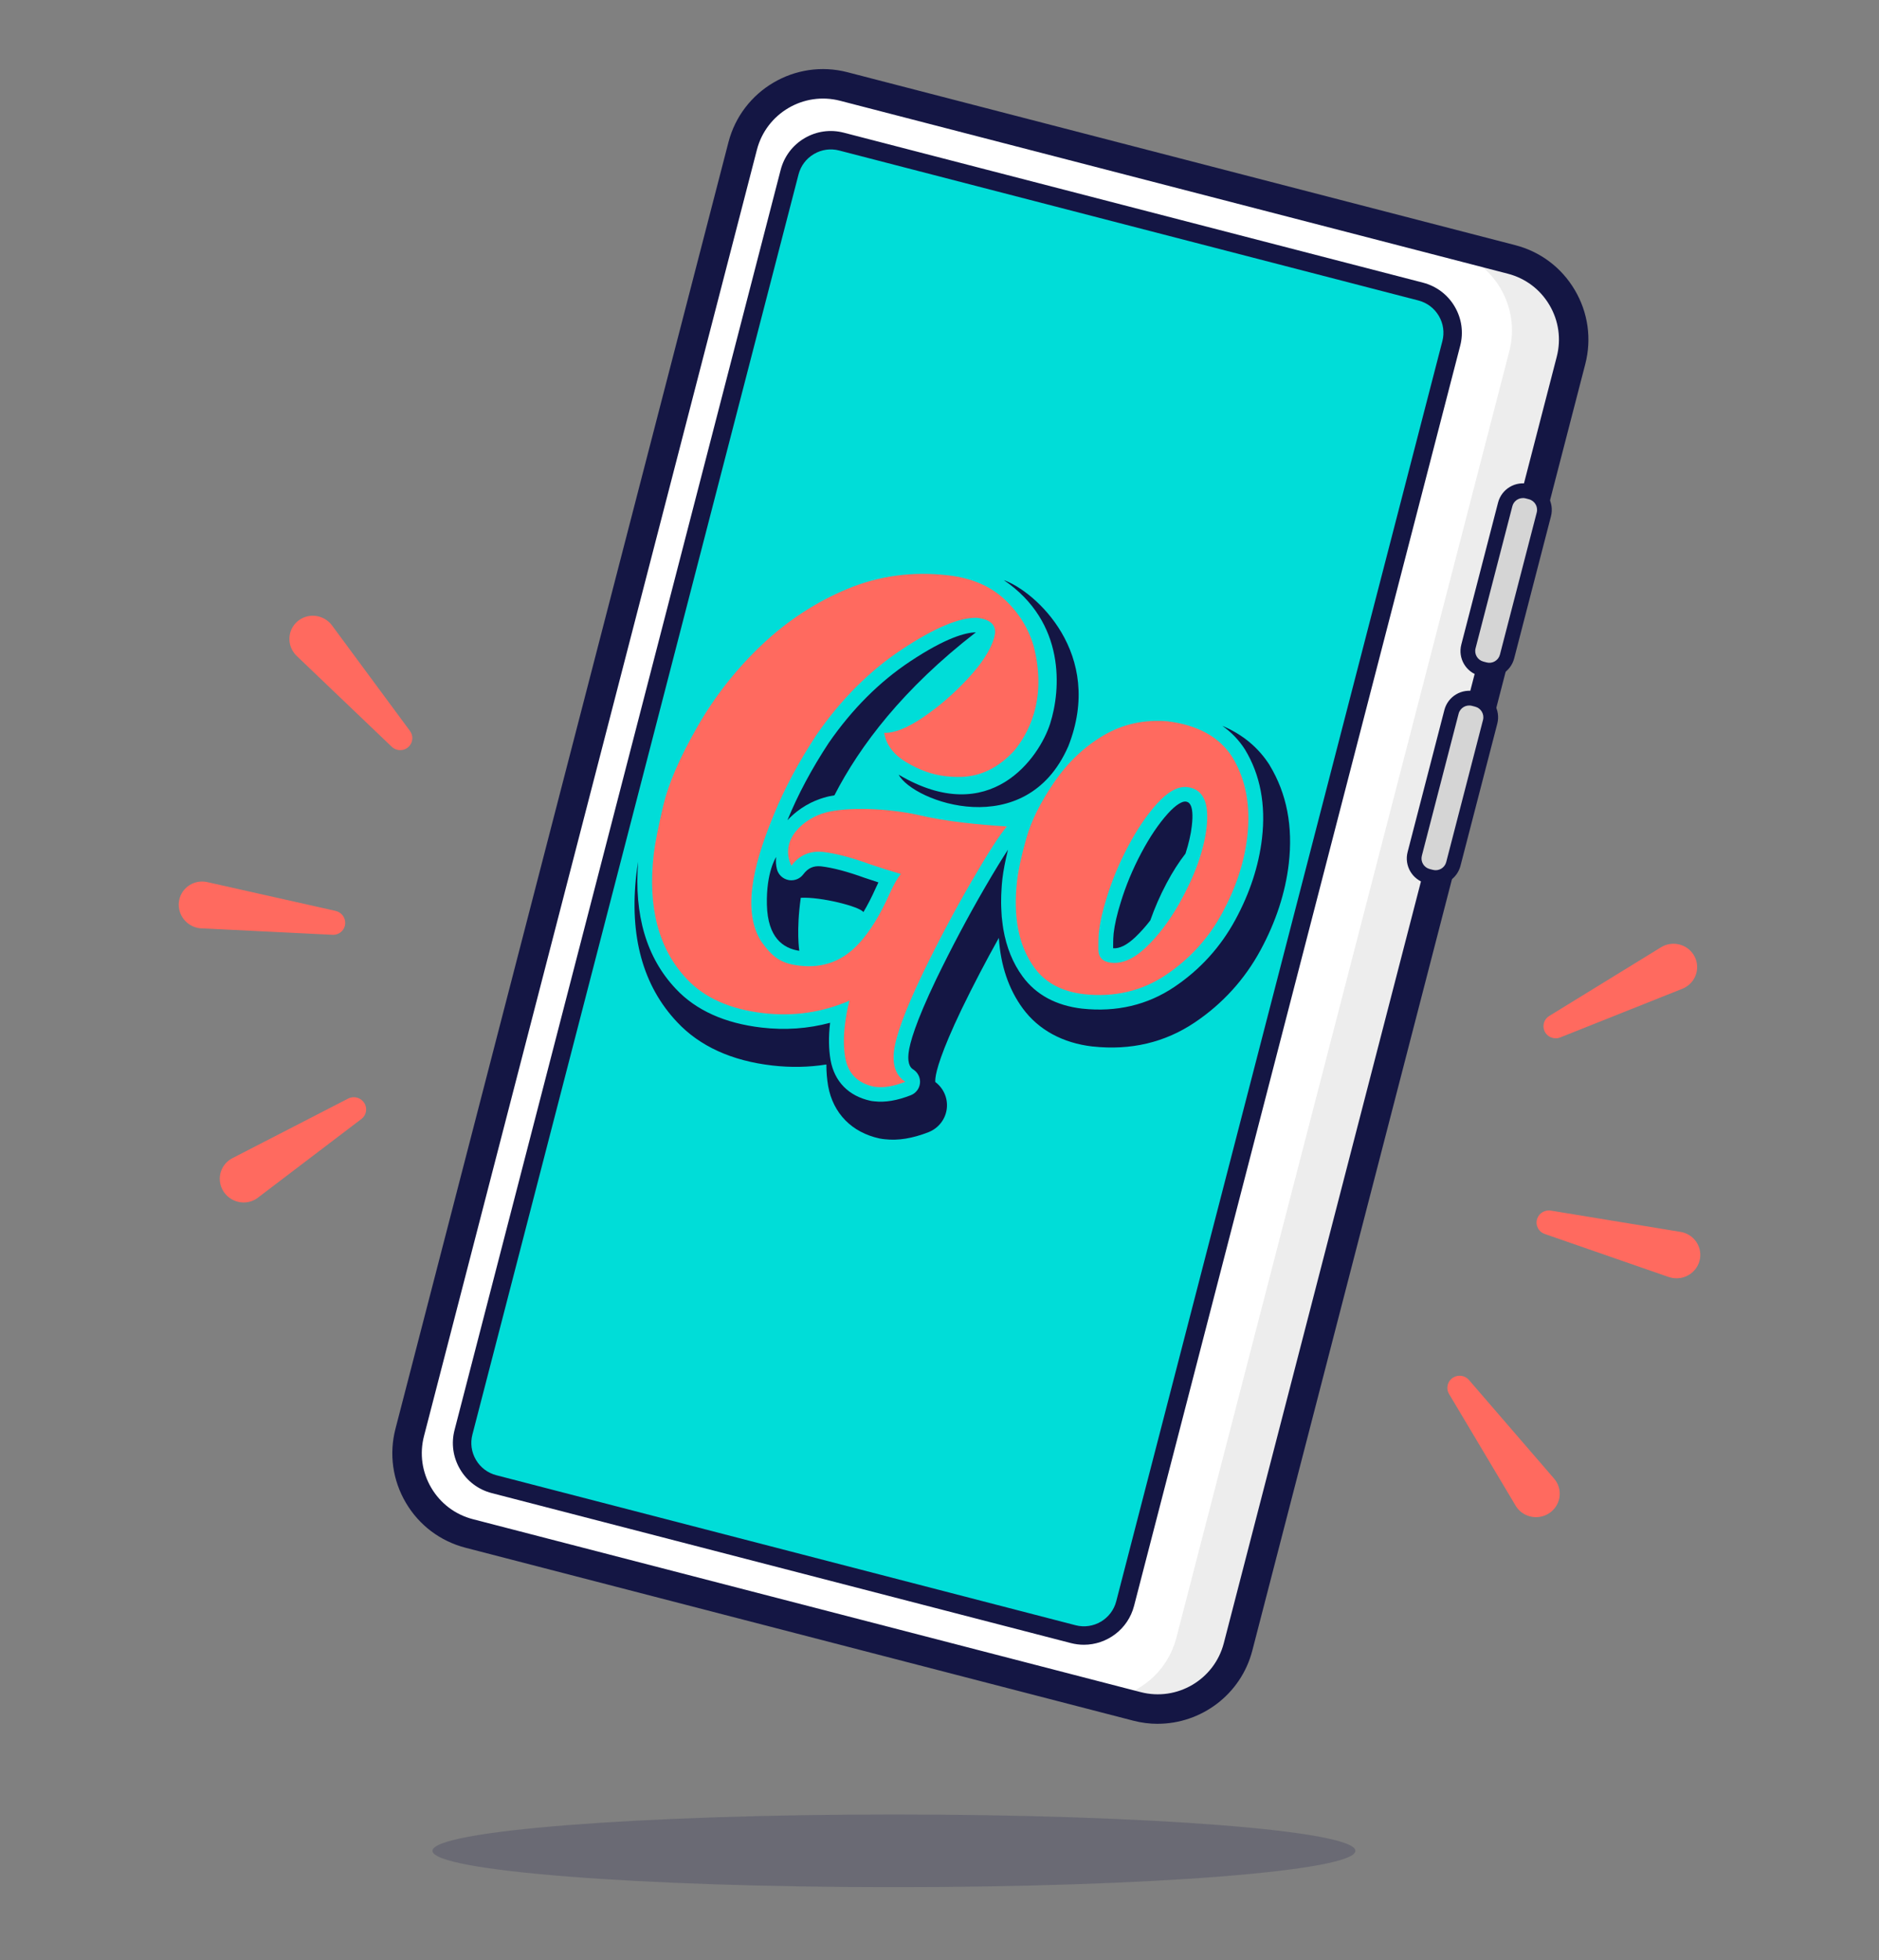 <svg width="140" height="146" viewBox="0 0 140 146" fill="none" xmlns="http://www.w3.org/2000/svg">
<rect x="0" y="0" width="140" height="146" fill="#808080" stroke="none"/>
<g clip-path="url(#clip0_221_45857)">
<path d="M55.332 10.867L30.532 106.691C29.677 109.994 31.662 113.364 34.964 114.218L84.72 127.095C88.022 127.95 91.392 125.966 92.247 122.663L117.047 26.839C117.902 23.536 115.917 20.166 112.615 19.312L62.859 6.434C59.556 5.58 56.186 7.564 55.332 10.867Z" fill="white"/>
<path d="M58.821 12.821L34.53 106.68C34.09 108.377 35.11 110.109 36.807 110.548L79.963 121.717C81.66 122.156 83.392 121.137 83.831 119.439L108.123 25.58C108.562 23.883 107.542 22.151 105.845 21.712L62.689 10.543C60.992 10.104 59.26 11.123 58.821 12.821Z" fill="#00DDD8"/>
<g opacity="0.2">
<path d="M117.25 27.404L92.445 123.225C91.589 126.527 88.216 128.513 84.915 127.657L80.125 126.416C83.427 127.272 86.797 125.289 87.65 121.985L112.456 26.163C113.312 22.861 111.328 19.489 108.024 18.633L112.816 19.873C116.12 20.729 118.104 24.102 117.25 27.404Z" fill="#A3A3A3"/>
</g>
<path d="M86.262 128.4C85.661 128.4 85.05 128.324 84.439 128.166L34.685 115.285C32.803 114.797 31.226 113.608 30.24 111.934C29.254 110.259 28.978 108.3 29.466 106.42L54.274 10.598C55.278 6.714 59.257 4.372 63.141 5.379L112.895 18.26C114.777 18.746 116.355 19.937 117.34 21.612C118.326 23.286 118.602 25.246 118.114 27.125L93.307 122.945C92.46 126.218 89.498 128.397 86.262 128.397V128.4ZM84.991 126.039C87.703 126.742 90.479 125.105 91.182 122.396L115.989 26.576C116.329 25.262 116.138 23.895 115.449 22.727C114.76 21.557 113.659 20.727 112.345 20.388L62.589 7.504C59.877 6.804 57.101 8.438 56.398 11.148L31.591 106.967C31.252 108.281 31.442 109.649 32.131 110.818C32.82 111.988 33.921 112.818 35.235 113.158L84.989 126.039H84.991Z" fill="#141644"/>
<path d="M80.761 122.511C80.442 122.511 80.117 122.471 79.794 122.388L36.636 111.214C35.639 110.955 34.801 110.325 34.278 109.436C33.754 108.547 33.608 107.509 33.868 106.512L58.166 12.652C58.425 11.654 59.055 10.817 59.944 10.293C60.833 9.77 61.87 9.624 62.868 9.883L106.026 21.055C107.023 21.314 107.861 21.944 108.384 22.833C108.908 23.722 109.054 24.76 108.795 25.757L84.496 119.617C84.046 121.355 82.475 122.511 80.758 122.511H80.761ZM80.138 121.058C81.466 121.402 82.827 120.6 83.169 119.273L107.467 25.413C107.634 24.769 107.54 24.099 107.203 23.529C106.865 22.956 106.325 22.55 105.684 22.382L62.526 11.211C61.882 11.043 61.213 11.138 60.642 11.475C60.069 11.812 59.663 12.352 59.496 12.994L35.198 106.854C35.03 107.497 35.125 108.167 35.462 108.738C35.799 109.311 36.339 109.717 36.983 109.884L80.141 121.058H80.138Z" fill="#141644"/>
<path d="M108.143 53.014L105.403 63.599C105.215 64.326 105.652 65.069 106.38 65.257L106.624 65.32C107.352 65.508 108.094 65.071 108.282 64.344L111.022 53.759C111.21 53.032 110.773 52.289 110.045 52.101L109.801 52.038C109.073 51.849 108.331 52.286 108.143 53.014Z" fill="#D5D5D5"/>
<path d="M112.143 37.564L109.403 48.148C109.215 48.876 109.652 49.618 110.38 49.807L110.624 49.87C111.352 50.058 112.094 49.621 112.282 48.894L115.022 38.309C115.21 37.581 114.773 36.839 114.045 36.651L113.801 36.587C113.074 36.399 112.331 36.836 112.143 37.564Z" fill="#D5D5D5"/>
<path d="M106.969 65.918C106.811 65.918 106.651 65.899 106.491 65.857L106.248 65.793C105.229 65.529 104.613 64.484 104.878 63.465L107.618 52.883C107.882 51.865 108.927 51.249 109.946 51.513L110.189 51.577C111.207 51.841 111.823 52.886 111.559 53.905L108.818 64.487C108.597 65.347 107.818 65.918 106.969 65.918ZM106.764 64.793C107.198 64.906 107.642 64.645 107.755 64.211L110.495 53.629C110.608 53.195 110.347 52.752 109.913 52.638L109.67 52.575C109.236 52.464 108.792 52.723 108.679 53.157L105.939 63.739C105.826 64.173 106.087 64.616 106.521 64.73L106.764 64.793Z" fill="#141644"/>
<path d="M110.972 50.468C110.812 50.468 110.649 50.447 110.491 50.407L110.248 50.343C109.227 50.079 108.614 49.034 108.878 48.015L111.618 37.433C111.882 36.414 112.927 35.799 113.946 36.063L114.189 36.127C115.208 36.391 115.823 37.436 115.559 38.455L112.819 49.036C112.691 49.529 112.378 49.944 111.939 50.204C111.642 50.378 111.309 50.468 110.972 50.468ZM113.467 37.099C113.106 37.099 112.776 37.341 112.682 37.707L109.941 48.289C109.828 48.723 110.09 49.166 110.524 49.279L110.767 49.343C110.977 49.397 111.196 49.367 111.382 49.256C111.569 49.145 111.703 48.97 111.757 48.758L114.498 38.176C114.611 37.742 114.349 37.299 113.915 37.186L113.672 37.122C113.604 37.105 113.535 37.096 113.469 37.096L113.467 37.099Z" fill="#141644"/>
<path d="M112.925 112.15L107.965 103.83C107.71 103.401 107.857 102.849 108.291 102.597C108.68 102.37 109.168 102.462 109.448 102.788L115.792 110.136C116.424 110.867 116.333 111.966 115.59 112.591C114.847 113.214 113.731 113.127 113.099 112.395C113.033 112.32 112.972 112.233 112.922 112.15H112.925Z" fill="#FF6A5F"/>
<path d="M124.329 95.119L115.093 91.912C114.617 91.746 114.369 91.232 114.537 90.763C114.688 90.343 115.119 90.103 115.551 90.173L125.213 91.758C126.175 91.916 126.824 92.812 126.661 93.76C126.498 94.709 125.588 95.35 124.626 95.192C124.527 95.175 124.42 95.147 124.329 95.117V95.119Z" fill="#FF6A5F"/>
<path d="M125.344 73.65L116.254 77.273C115.785 77.459 115.255 77.237 115.066 76.775C114.898 76.363 115.061 75.9 115.431 75.674L123.754 70.561C124.582 70.052 125.671 70.302 126.185 71.115C126.7 71.931 126.447 73.004 125.617 73.514C125.532 73.566 125.433 73.615 125.344 73.65Z" fill="#FF6A5F"/>
<path d="M19.217 89.209L26.928 83.348C27.325 83.046 27.398 82.481 27.089 82.082C26.813 81.728 26.327 81.629 25.943 81.827L17.311 86.27C16.453 86.714 16.125 87.766 16.58 88.622C17.035 89.478 18.104 89.815 18.962 89.372C19.052 89.327 19.141 89.268 19.219 89.209H19.217Z" fill="#FF6A5F"/>
<path d="M15.009 69.148L24.775 69.629C25.278 69.656 25.702 69.271 25.721 68.773C25.738 68.328 25.426 67.943 25.002 67.849L15.448 65.705C14.498 65.491 13.562 66.08 13.356 67.021C13.151 67.962 13.757 68.896 14.708 69.111C14.807 69.132 14.913 69.146 15.009 69.151V69.148Z" fill="#FF6A5F"/>
<path d="M22.108 48.86L29.183 55.619C29.548 55.968 30.124 55.958 30.47 55.602C30.779 55.284 30.803 54.793 30.544 54.444L24.74 46.589C24.162 45.806 23.058 45.629 22.277 46.195C21.495 46.758 21.329 47.85 21.907 48.631C21.966 48.711 22.039 48.791 22.11 48.86H22.108Z" fill="#FF6A5F"/>
<g opacity="0.2">
<path d="M66.605 140.568C85.594 140.568 100.987 139.356 100.987 137.861C100.987 136.365 85.594 135.153 66.605 135.153C47.616 135.153 32.223 136.365 32.223 137.861C32.223 139.356 47.616 140.568 66.605 140.568Z" fill="#141644"/>
</g>
<path d="M65.279 80.959L65.098 80.938C63.895 80.676 63.187 79.959 62.975 78.78C62.852 78.058 62.843 77.258 62.947 76.381C63.013 75.803 63.126 75.19 63.284 74.539C61.251 75.414 59.119 75.723 56.888 75.466C54.395 75.176 52.49 74.329 51.174 72.924C49.068 70.698 48.247 67.589 48.712 63.599C48.804 62.802 49.042 61.594 49.424 59.981C49.806 58.368 50.648 56.425 51.95 54.149C53.252 51.873 54.855 49.836 56.759 48.034C58.662 46.232 60.791 44.843 63.145 43.862C65.499 42.883 68.003 42.546 70.659 42.855C72.383 43.055 73.774 43.645 74.831 44.629C75.887 45.612 76.616 46.772 77.014 48.114C78.094 52.281 76.451 54.824 75.588 55.894C74.434 57.156 73.126 57.812 71.661 57.866C71.227 57.878 70.819 57.859 70.435 57.814C69.461 57.701 68.494 57.356 67.534 56.781C66.572 56.206 66.022 55.472 65.878 54.585C66.635 54.614 67.605 54.225 68.788 53.423C69.97 52.618 71.078 51.661 72.111 50.548C73.144 49.435 73.795 48.428 74.064 47.529L74.132 47.204C74.21 46.527 73.765 46.131 72.791 46.017C71.479 45.987 69.616 46.772 67.201 48.371C64.786 49.97 62.664 52.09 60.839 54.729C59.516 56.741 58.452 58.729 57.65 60.698C55.95 64.804 55.388 67.997 56.711 70.113C57.568 71.32 58.204 71.773 59.584 71.931C61.348 72.136 62.831 71.57 64.034 70.233C64.834 69.356 65.581 68.139 66.277 66.58C66.609 65.849 66.89 65.358 67.126 65.101C66.31 64.865 65.548 64.625 64.836 64.38C63.456 63.877 62.279 63.568 61.305 63.455C60.329 63.363 59.551 63.705 58.966 64.488C58.02 62.531 59.938 60.922 61.555 60.512C63.171 60.099 66.1 60.196 68.406 60.701C69.385 60.936 70.534 61.13 71.852 61.283C72.826 61.396 73.882 61.488 75.026 61.559C74.531 62.108 73.654 63.467 72.394 65.637C71.135 67.806 69.925 70.087 68.765 72.481C67.463 75.2 66.744 77.138 66.609 78.296C66.484 79.374 66.765 80.133 67.454 80.577C66.614 80.904 65.89 81.032 65.282 80.961" fill="#FF6A5F"/>
<path d="M80.75 74.049C79.127 73.86 77.908 73.214 77.092 72.108C75.903 70.495 75.467 68.321 75.783 65.587C75.877 64.771 76.109 63.715 76.474 62.422C76.84 61.13 77.531 59.746 78.545 58.265C79.559 56.786 80.783 55.623 82.217 54.779C83.651 53.935 85.243 53.583 86.992 53.725C89.261 54.01 90.872 54.904 91.829 56.411C92.829 58.064 93.197 60.038 92.931 62.33C92.711 64.227 92.091 66.115 91.07 68C90.051 69.884 88.648 71.424 86.865 72.622C85.082 73.82 83.042 74.297 80.75 74.051M82.78 71.707C83.611 71.804 84.478 71.424 85.379 70.568C86.28 69.714 87.103 68.629 87.851 67.323C89.016 65.255 89.697 63.361 89.898 61.647C90.115 59.772 89.636 58.765 88.462 58.628C87.771 58.548 87.014 58.965 86.188 59.88C85.433 60.722 84.719 61.779 84.049 63.045C83.377 64.311 82.844 65.599 82.445 66.908C82.151 67.844 81.964 68.672 81.879 69.391C81.847 69.67 81.832 70.108 81.835 70.705C81.837 71.302 82.153 71.636 82.783 71.71" fill="#FF6A5F"/>
<path d="M72.712 47.096C71.929 47.126 70.507 47.48 67.814 49.265C65.526 50.782 63.484 52.824 61.746 55.336C60.481 57.258 59.441 59.203 58.668 61.1C59.569 60.13 60.581 59.656 61.359 59.423C61.677 59.326 61.956 59.272 62.17 59.241C64.078 55.527 67.299 51.286 72.714 47.096" fill="#141644"/>
<path d="M79.584 55.618C82.341 48.675 77.108 44.029 74.792 43.211C79.426 46.355 79.04 51.404 78.247 53.892C77.457 56.382 73.804 61.755 66.953 57.701C68.045 59.726 76.427 62.79 79.582 55.618" fill="#141644"/>
<path d="M84.61 69.785C84.987 69.426 85.353 69.013 85.706 68.558C86.032 67.629 86.433 66.705 86.914 65.799C87.369 64.938 87.845 64.2 88.329 63.58C88.562 62.858 88.725 62.17 88.8 61.516C89.001 59.783 88.499 59.724 88.334 59.705C88.109 59.679 87.645 59.901 87.013 60.601C86.322 61.37 85.654 62.363 85.027 63.547C84.39 64.75 83.876 65.985 83.501 67.221C83.225 68.099 83.051 68.867 82.975 69.516C82.957 69.674 82.935 69.995 82.938 70.631C83.414 70.671 83.978 70.388 84.612 69.785" fill="#141644"/>
<path d="M94.609 57.01C93.77 55.684 92.583 54.703 91.074 54.066C91.753 54.545 92.319 55.132 92.765 55.835C93.899 57.71 94.322 59.932 94.027 62.455C93.791 64.478 93.126 66.516 92.043 68.511C90.944 70.539 89.414 72.226 87.489 73.518C85.492 74.86 83.185 75.402 80.634 75.129H80.624C78.69 74.902 77.2 74.1 76.2 72.745C75.464 71.747 74.986 70.558 74.754 69.202C74.721 69.009 74.698 68.811 74.674 68.61C74.662 68.497 74.646 68.386 74.636 68.271C74.625 68.136 74.62 67.999 74.613 67.865C74.603 67.669 74.592 67.474 74.592 67.273C74.592 67.224 74.592 67.174 74.592 67.125C74.592 66.844 74.601 66.561 74.62 66.271C74.62 66.278 74.62 66.283 74.618 66.287C74.634 66.016 74.653 65.743 74.686 65.46C74.757 64.846 74.898 64.125 75.103 63.29C74.703 63.896 74.139 64.806 73.344 66.174C72.101 68.316 70.894 70.594 69.752 72.947C68.205 76.178 67.781 77.709 67.698 78.419C67.587 79.367 67.922 79.584 68.05 79.664C68.394 79.888 68.587 80.279 68.545 80.683C68.505 81.086 68.238 81.433 67.856 81.581C66.835 81.98 65.948 82.126 65.149 82.034L64.967 82.013C64.932 82.008 64.894 82.003 64.859 81.994C63.229 81.64 62.173 80.565 61.883 78.963C61.741 78.133 61.729 77.225 61.842 76.251C61.845 76.228 61.847 76.207 61.849 76.183C60.206 76.624 58.498 76.744 56.753 76.541C54.001 76.223 51.848 75.251 50.353 73.653C48.164 71.339 47.233 68.15 47.548 64.188C47.492 64.521 47.447 64.82 47.416 65.085C46.879 69.719 47.902 73.438 50.452 76.133C52.131 77.928 54.515 79.015 57.536 79.364C58.906 79.522 60.253 79.499 61.571 79.289C61.571 79.846 61.616 80.379 61.703 80.895C62.071 82.93 63.467 84.352 65.531 84.8C65.602 84.817 65.675 84.829 65.748 84.836L65.929 84.857C66.915 84.97 67.974 84.8 69.17 84.336C69.936 84.039 70.467 83.345 70.547 82.539C70.623 81.784 70.295 81.048 69.686 80.593C69.681 80.529 69.681 80.433 69.698 80.291C69.757 79.775 70.092 78.421 71.653 75.162C72.54 73.334 73.469 71.563 74.422 69.858C74.556 71.91 75.148 73.678 76.212 75.124C77.386 76.714 79.181 77.692 81.403 77.949H81.421C84.242 78.254 86.796 77.652 89.018 76.159C91.088 74.768 92.739 72.952 93.921 70.768C95.067 68.653 95.774 66.485 96.024 64.328C96.345 61.561 95.876 59.111 94.602 57.007" fill="#141644"/>
<path d="M64.468 65.403C63.156 64.924 62.055 64.634 61.173 64.53C60.607 64.476 60.204 64.655 59.848 65.129C59.612 65.445 59.225 65.608 58.834 65.563C58.805 65.561 58.775 65.554 58.746 65.549C58.327 65.466 57.992 65.153 57.888 64.745C57.812 64.452 57.794 64.146 57.829 63.837C57.829 63.837 57.079 64.943 57.14 67.396C57.202 69.848 58.348 70.638 59.553 70.822C59.553 70.822 59.315 69.322 59.664 66.872C61.133 66.79 64.038 67.514 64.331 67.938C64.649 67.405 64.958 66.806 65.255 66.136C65.321 65.99 65.385 65.856 65.449 65.726C65.109 65.618 64.781 65.509 64.465 65.4" fill="#141644"/>
</g>
<defs>
<clipPath id="clip0_221_45857">
<rect width="113.368" height="135.423" fill="white" transform="translate(13.316 5.146)"/>
</clipPath>
</defs>
</svg>
